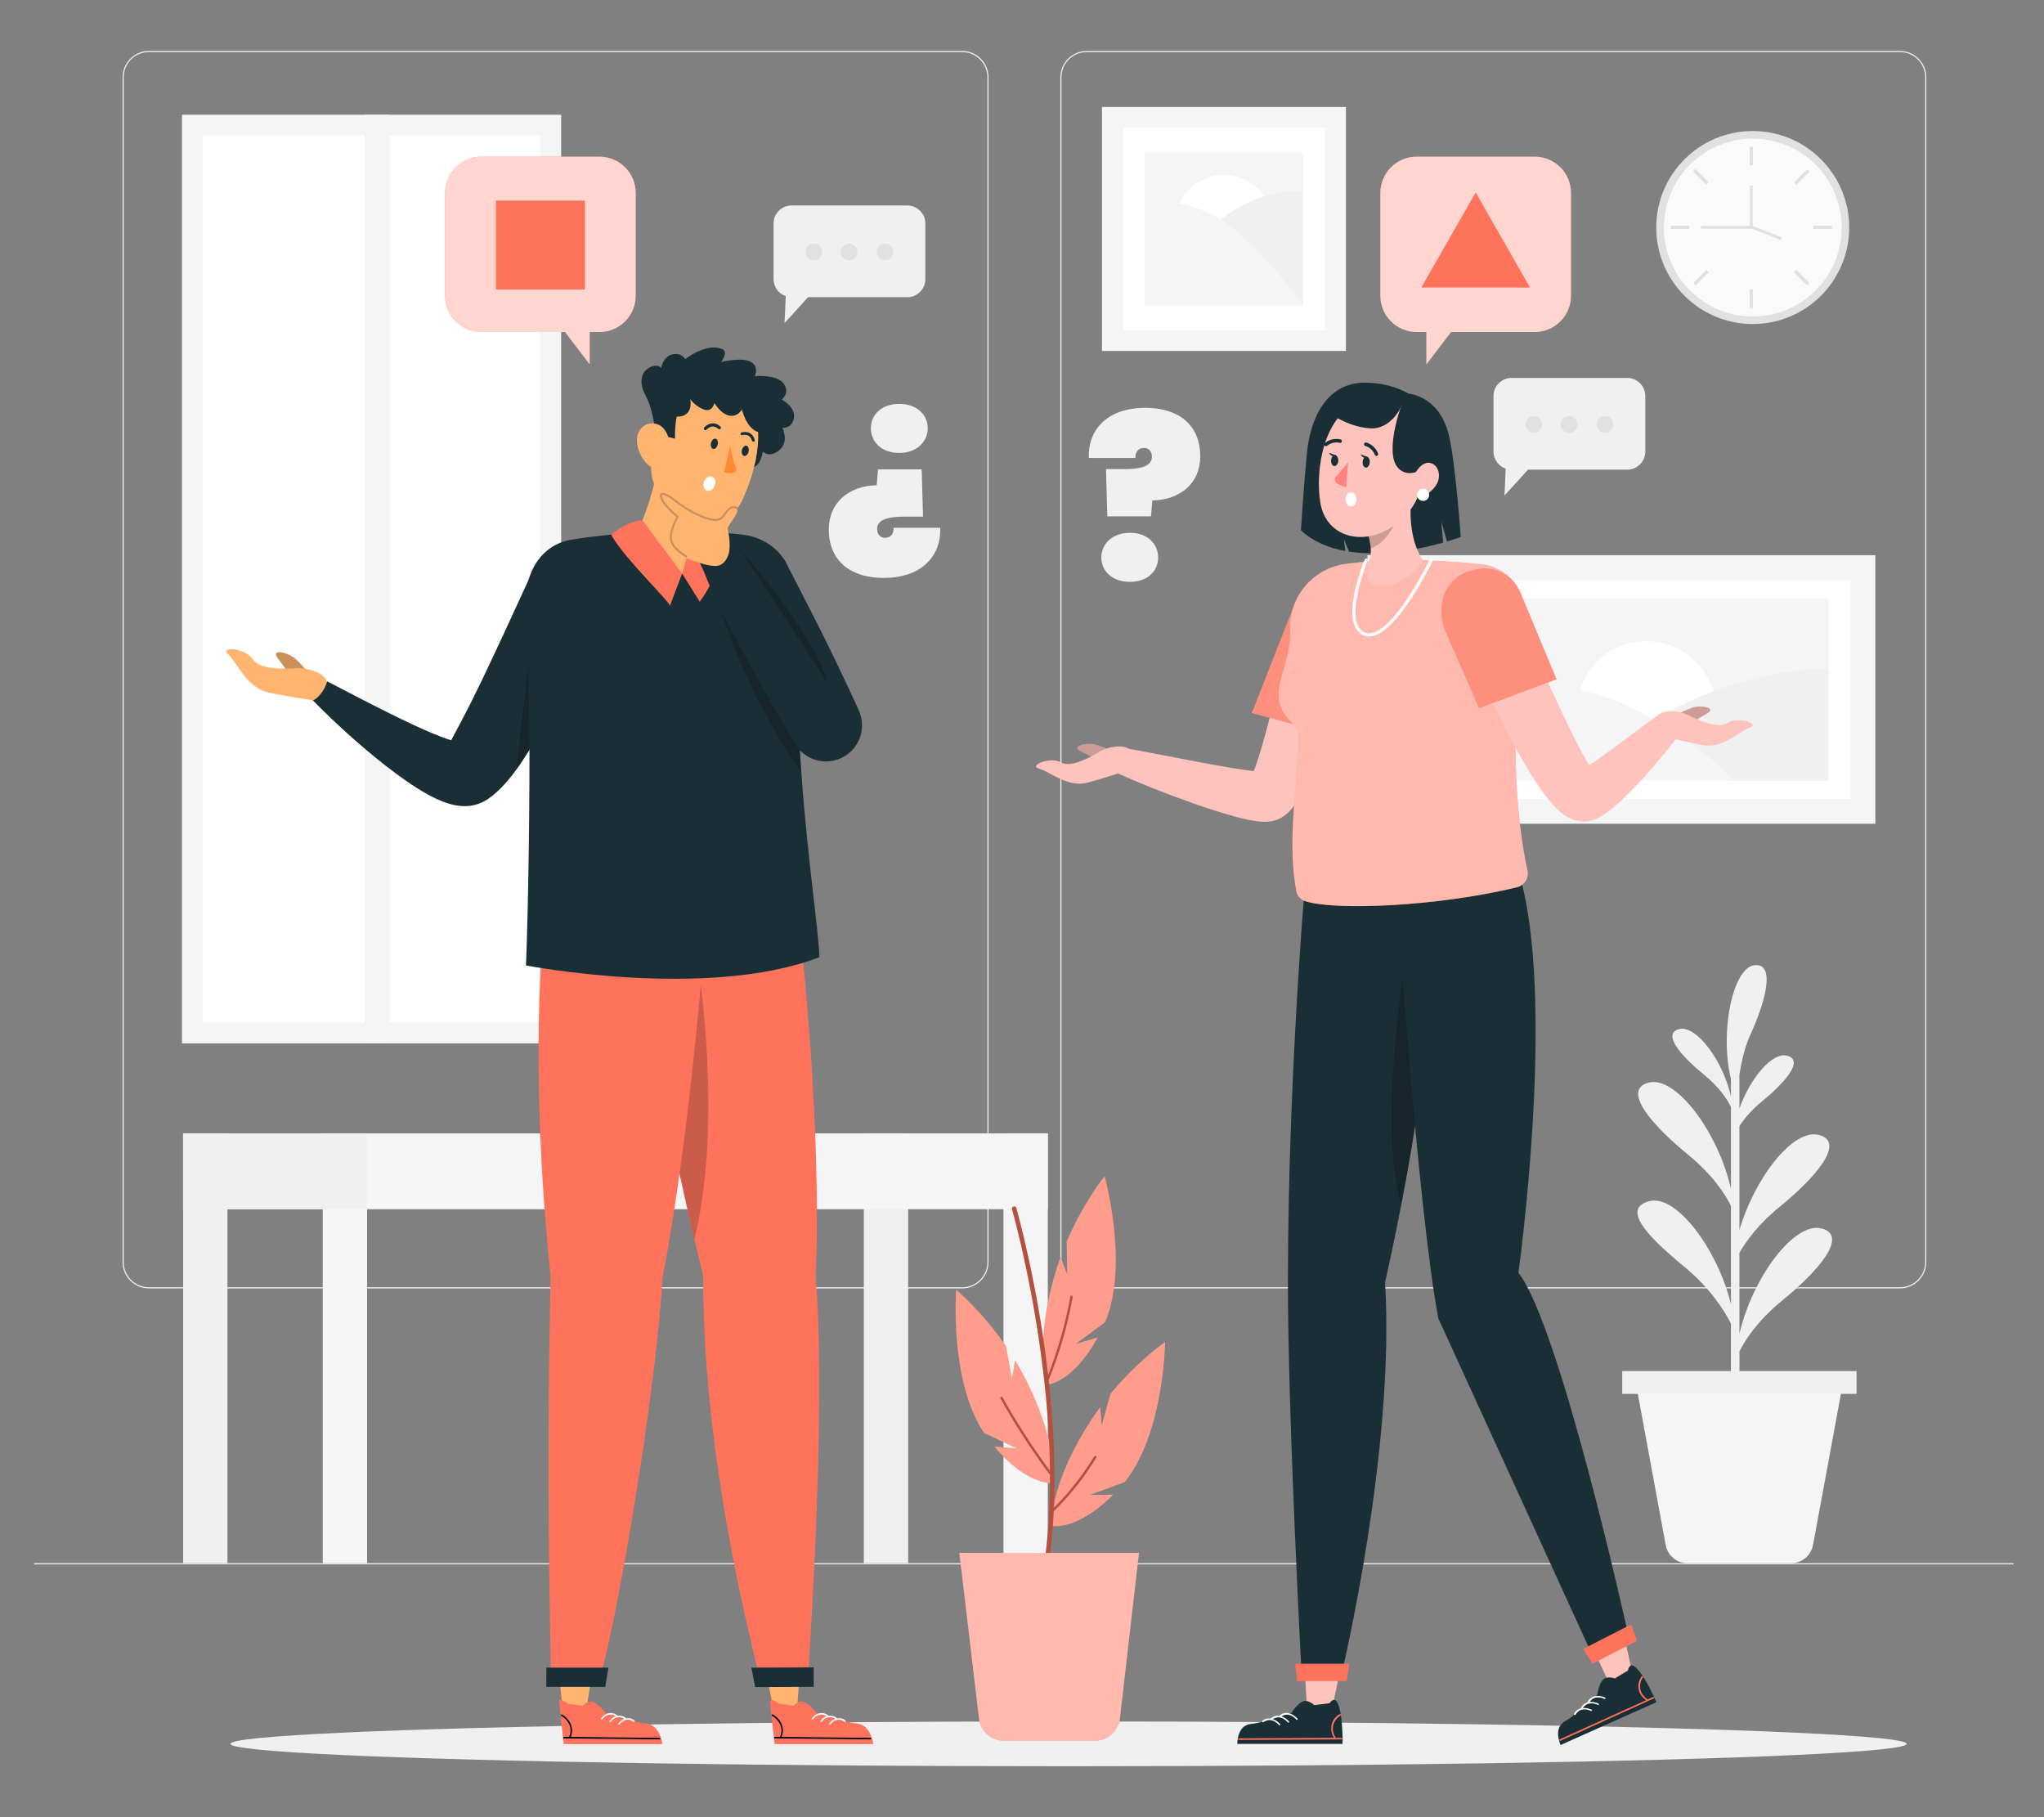<?xml version="1.0" encoding="UTF-8"?>
<svg id="Layer_2" data-name="Layer 2" xmlns="http://www.w3.org/2000/svg" viewBox="0 0 540 480">
  <rect x="0" y="0" width="540" height="480" fill="#808080" stroke="none"/>
  <defs>
    <style>
      .cls-1 {
        fill: #ff735d;
      }

      .cls-1, .cls-2, .cls-3, .cls-4, .cls-5, .cls-6, .cls-7, .cls-8, .cls-9, .cls-10, .cls-11, .cls-12, .cls-13, .cls-14, .cls-15, .cls-16, .cls-17 {
        stroke-width: 0px;
      }

      .cls-18, .cls-4 {
        opacity: .5;
      }

      .cls-2 {
        fill: #e1e1e1;
      }

      .cls-19, .cls-8, .cls-17 {
        opacity: .2;
      }

      .cls-4, .cls-12, .cls-14, .cls-17 {
        fill: #fff;
      }

      .cls-5 {
        fill: #f5f5f5;
      }

      .cls-6 {
        fill: #f0f0f0;
      }

      .cls-7 {
        fill: none;
      }

      .cls-9 {
        fill: #ffb570;
      }

      .cls-10 {
        fill: #1a2e35;
      }

      .cls-11 {
        fill: #ff8935;
      }

      .cls-20 {
        opacity: .3;
      }

      .cls-13 {
        fill: #fafafa;
      }

      .cls-14 {
        opacity: .7;
      }

      .cls-15 {
        fill: #ffc3bd;
      }

      .cls-16 {
        fill: #ff847f;
      }
    </style>
  </defs>
  <g id="Layer_2-2" data-name="Layer 2">
    <g>
      <rect class="cls-7" width="540" height="480"/>
      <g>
        <g>
          <g>
            <path class="cls-6" d="m501.94,340.33h-214.84c-3.84,0-6.97-3.13-6.97-6.97V20.42c0-3.84,3.13-6.97,6.97-6.97h214.84c3.84,0,6.97,3.13,6.97,6.97v312.94c0,3.84-3.13,6.97-6.97,6.97ZM287.1,13.75c-3.68,0-6.67,2.99-6.67,6.67v312.94c0,3.68,2.99,6.67,6.67,6.67h214.84c3.68,0,6.67-2.99,6.67-6.67V20.42c0-3.68-2.99-6.67-6.67-6.67h-214.84Z"/>
            <path class="cls-6" d="m254.19,340.33H39.35c-3.84,0-6.97-3.13-6.97-6.97V20.42c0-3.84,3.13-6.97,6.97-6.97h214.84c3.84,0,6.97,3.13,6.97,6.97v312.94c0,3.84-3.13,6.97-6.97,6.97ZM39.35,13.75c-3.68,0-6.67,2.99-6.67,6.67v312.94c0,3.68,2.99,6.67,6.67,6.67h214.84c3.68,0,6.67-2.99,6.67-6.67V20.42c0-3.68-2.99-6.67-6.67-6.67H39.35Z"/>
          </g>
          <rect class="cls-6" x="9" y="412.92" width="523" height=".3"/>
        </g>
        <g>
          <rect class="cls-5" x="-24.49" y="102.87" width="245.31" height="100.17" transform="translate(251.12 54.79) rotate(90)"/>
          <rect class="cls-12" x="53.58" y="35.8" width="89.18" height="234.31"/>
          <rect class="cls-5" x="96.37" y="30.3" width="6.64" height="245.31"/>
        </g>
        <g>
          <rect class="cls-5" x="392.89" y="115.04" width="70.93" height="134.18" transform="translate(610.48 -246.23) rotate(90)"/>
          <rect class="cls-12" x="399.46" y="121.61" width="57.79" height="121.04" transform="translate(610.48 -246.23) rotate(90)"/>
          <rect class="cls-5" x="404.26" y="127.4" width="48.2" height="109.46" transform="translate(610.48 -246.23) rotate(90)"/>
          <circle class="cls-12" cx="434.96" cy="187.8" r="18.43"/>
          <path class="cls-6" d="m435.97,190.93s20.07-14.03,47.11-14.28v29.57h-33.14l-13.97-15.3Z"/>
          <path class="cls-5" d="m373.63,188.19s21.36-10.61,43.24-6.07c23.36,4.85,41.24,24.1,41.24,24.1h-84.47v-18.03Z"/>
        </g>
        <g>
          <rect class="cls-5" x="291.13" y="28.26" width="64.44" height="64.44"/>
          <rect class="cls-12" x="296.64" y="33.77" width="53.42" height="53.42"/>
          <rect class="cls-5" x="302.37" y="40.31" width="41.94" height="40.34"/>
          <circle class="cls-12" cx="323.33" cy="59.2" r="12.99"/>
          <path class="cls-6" d="m320.44,59.74s9.96-9.96,23.86-9.29v30.2s-23.86-20.91-23.86-20.91Z"/>
          <path class="cls-5" d="m302.37,53.57s12.37-2.44,23.47,6.91c11.1,9.35,18.47,20.17,18.47,20.17h-41.94v-27.08Z"/>
        </g>
        <path class="cls-6" d="m233.44,152.66c-8.36,0-14.48-4.18-14.48-12.83,0-7,5.18-11.48,12.65-11.66l.35-4.18h11.54l.35,12.48h-4.94c-4.53,0-7.3.88-7.18,3.41.06,1.41.94,2.18,2.06,2.18,1.71,0,2.3-1.24,2.3-2.65h12.3c.29,7-4.41,13.24-14.95,13.24Zm4.12-45.97c4.65,0,7.53,2.83,7.53,6.42s-2.88,6.53-7.53,6.53-7.48-2.88-7.48-6.53,2.88-6.42,7.48-6.42Z"/>
        <path class="cls-6" d="m302.61,107.72c8.36,0,14.48,4.18,14.48,12.83,0,7-5.18,11.48-12.66,11.66l-.35,4.18h-11.54l-.35-12.48h4.94c4.53,0,7.3-.88,7.18-3.41-.06-1.41-.94-2.18-2.06-2.18-1.71,0-2.3,1.24-2.3,2.65h-12.3c-.29-7,4.41-13.24,14.95-13.24Zm-4.12,45.97c-4.65,0-7.53-2.83-7.53-6.42s2.88-6.53,7.53-6.53,7.48,2.88,7.48,6.53-2.88,6.42-7.48,6.42Z"/>
        <g>
          <path class="cls-6" d="m204.36,59.06v14.65c0,2.09,1.35,3.88,3.23,4.52l-.33,7.12,6.22-6.85h26.21c2.64,0,4.78-2.15,4.78-4.79v-14.65c0-2.64-2.14-4.79-4.78-4.79h-30.55c-2.64,0-4.79,2.15-4.79,4.79Z"/>
          <g>
            <circle class="cls-2" cx="233.8" cy="66.55" r="2.21"/>
            <circle class="cls-2" cx="215.02" cy="66.55" r="2.21"/>
            <circle class="cls-2" cx="224.32" cy="66.55" r="2.21"/>
          </g>
        </g>
        <g>
          <path class="cls-6" d="m394.56,104.62v14.65c0,2.09,1.35,3.88,3.23,4.52l-.33,7.12,6.22-6.85h26.21c2.64,0,4.78-2.15,4.78-4.79v-14.65c0-2.64-2.14-4.79-4.78-4.79h-30.55c-2.64,0-4.79,2.15-4.79,4.79Z"/>
          <g>
            <circle class="cls-2" cx="424" cy="112.11" r="2.21"/>
            <circle class="cls-2" cx="405.22" cy="112.11" r="2.21"/>
            <circle class="cls-2" cx="414.52" cy="112.11" r="2.21"/>
          </g>
        </g>
        <g>
          <circle class="cls-2" cx="463.05" cy="60.1" r="25.49"/>
          <circle class="cls-13" cx="463.05" cy="60.1" r="23.48" transform="translate(232.32 466.05) rotate(-67.78)"/>
          <g>
            <rect class="cls-2" x="462.24" y="38.75" width=".88" height="4.9"/>
            <rect class="cls-2" x="462.24" y="76.43" width=".88" height="4.9"/>
          </g>
          <g>
            <rect class="cls-2" x="441.39" y="59.6" width="4.9" height=".88"/>
            <rect class="cls-2" x="479.06" y="59.6" width="4.9" height=".88"/>
          </g>
          <g>
            <rect class="cls-2" x="473.55" y="46.28" width="4.9" height=".88" transform="translate(106.35 350.23) rotate(-44.99)"/>
            <rect class="cls-2" x="446.91" y="72.92" width="4.9" height=".88" transform="translate(79.79 339.3) rotate(-45.01)"/>
          </g>
          <g>
            <rect class="cls-2" x="448.92" y="44.27" width=".88" height="4.9" transform="translate(98.66 331.53) rotate(-45.02)"/>
            <rect class="cls-2" x="475.56" y="70.91" width=".88" height="4.9" transform="translate(87.54 358.07) rotate(-45)"/>
          </g>
          <rect class="cls-2" x="466.15" y="56.98" width=".75" height="8.92" transform="translate(238.44 473.03) rotate(-68.51)"/>
          <polygon class="cls-2" points="463.05 60.42 449.36 60.42 449.36 59.67 462.3 59.67 462.3 49.03 463.05 49.03 463.05 60.42"/>
        </g>
        <g>
          <path class="cls-5" d="m478.98,408.12l8.1-43.9h-55.12l8.1,43.9c.51,2.78,2.94,4.8,5.76,4.8h27.38c2.83,0,5.25-2.02,5.76-4.8Z"/>
          <path class="cls-6" d="m481.24,324.5c-7.26-1.91-18.34,13.15-21.71,27.83v-21.39c1.69-3,4.92-7.52,10.78-12.29,9.11-7.42,17.5-16.94,10.23-18.86-6.81-1.79-17,11.37-21.01,25.14v-27.47c1.17-1.82,3.1-4.21,6.17-6.72,5.74-4.68,11.03-10.68,6.45-11.88-3.98-1.05-9.78,5.99-12.62,13.93v-8.9c.47-2.75,1.13-6.69,2.96-10.71,4.22-9.32,6.5-18.92.94-18.21-5.57.71-9.19,17.31-6.14,30.06v4.58c-2.06-9.32-9.12-18.98-13.73-17.77-4.58,1.21.7,7.21,6.45,11.88,4.37,3.56,6.42,6.89,7.29,8.68v21.64c-3.3-14.76-14.47-29.99-21.76-28.07-7.27,1.91,1.12,11.44,10.23,18.86,6.89,5.61,10.14,10.86,11.53,13.72v25.95c-3.53-14.49-14.41-29.11-21.56-27.22-7.27,1.91-1.03,8.87,9.2,17.29,6.96,5.72,10.69,11.76,12.36,15.04v14.61h2.25v-7.25c1.42-2.88,4.68-8.07,11.48-13.61,9.11-7.42,17.5-16.94,10.23-18.86Z"/>
          <rect class="cls-6" x="428.57" y="362.16" width="61.9" height="6.03"/>
        </g>
        <g>
          <rect class="cls-6" x="48.37" y="299.37" width="11.71" height="113.55" transform="translate(108.46 712.28) rotate(180)"/>
          <rect class="cls-5" x="85.27" y="299.37" width="11.71" height="113.55" transform="translate(182.25 712.28) rotate(180)"/>
          <rect class="cls-6" x="228.22" y="299.37" width="11.71" height="113.55" transform="translate(468.15 712.28) rotate(180)"/>
          <rect class="cls-5" x="265.12" y="299.37" width="11.71" height="113.55" transform="translate(541.94 712.28) rotate(180)"/>
          <rect class="cls-5" x="152.58" y="195.16" width="20.03" height="228.46" transform="translate(-146.79 471.99) rotate(-90)"/>
          <rect class="cls-6" x="48.37" y="299.37" width="48.57" height="20.03" transform="translate(145.31 618.77) rotate(180)"/>
        </g>
        <ellipse class="cls-6" cx="282.31" cy="460.63" rx="221.42" ry="5.92"/>
        <g>
          <path class="cls-1" d="m300.9,410.2l-.76,6.6-.09.81h0s-1.63,14.13-1.63,14.13l-.09.78-.82,7.14-.09.8-.07.61-.11.93-.36,3.09-.1.88-.65,5.66-.1.85-.17,1.47c-.39,3.34-3.21,5.85-6.57,5.85h-24.09c-3.3,0-6.09-2.44-6.54-5.7,0-.04-.01-.08-.02-.13l-.09-.78-.74-6.22-.09-.78h0s-1.42-12-1.42-12l-.08-.68-.25-2.09-.09-.81-.67-5.62-.09-.75-1.02-8.61-.09-.76-.56-4.69h47.45Z"/>
          <g class="cls-18">
            <path class="cls-12" d="m300.9,410.2l-.76,6.6-.09.81h0s-1.63,14.13-1.63,14.13l-.09.78-.82,7.14-.09.8-.07.61-.11.93-.36,3.09-.1.88-.65,5.66-.1.85-.17,1.47c-.39,3.34-3.21,5.85-6.57,5.85h-24.09c-3.3,0-6.09-2.44-6.54-5.7,0-.04-.01-.08-.02-.13l-.09-.78-.74-6.22-.09-.78h0s-1.42-12-1.42-12l-.08-.68-.25-2.09-.09-.81-.67-5.62-.09-.75-1.02-8.61-.09-.76-.56-4.69h47.45Z"/>
          </g>
          <g>
            <path class="cls-1" d="m278.28,391.72s-6.66,1.03-15.6-9.64l6.07.56-8.8-4.17c-9.24-13.91-7.32-37.82-7.32-37.82,0,0,6.81,5.7,13.15,14.94l1.57,8.57.83-4.85c4.86,8.06,10.73,21.29,10.11,32.4Z"/>
            <path class="cls-1" d="m276.56,365.77s6.73-.28,13.44-12.48l-5.84,1.73,7.83-5.79c6.37-15.43-.14-38.52-.14-38.52,0,0-5.58,6.91-10.01,17.2l.12,8.71-1.75-4.6c-3.21,8.85-6.4,22.96-3.65,33.75Z"/>
            <path class="cls-1" d="m277.64,403.03s6.54,1.63,16.41-8.19h-6.09s9.14-3.34,9.14-3.34c10.46-13.02,10.71-37,10.71-37,0,0-7.3,5.06-14.45,13.69l-2.33,8.4-.39-4.91c-5.57,7.58-12.61,20.23-13,31.36Z"/>
          </g>
          <g class="cls-20">
            <path class="cls-12" d="m278.34,391.72s-6.66,1.04-15.61-9.62l6.07.55-8.81-4.15c-9.26-13.89-7.38-37.8-7.38-37.8,0,0,6.82,5.69,13.17,14.92l1.58,8.57.82-4.86c4.87,8.05,10.76,21.27,10.16,32.39Z"/>
            <path class="cls-12" d="m276.58,365.78s6.73-.29,13.42-12.5l-5.84,1.74,7.82-5.8c6.35-15.44-.2-38.52-.2-38.52,0,0-5.57,6.92-9.98,17.22l.14,8.71-1.76-4.6c-3.2,8.85-6.37,22.97-3.6,33.75Z"/>
            <path class="cls-12" d="m277.71,403.04s6.54,1.62,16.39-8.22l-6.09.02,9.14-3.37c10.44-13.03,10.65-37.01,10.65-37.01,0,0-7.29,5.07-14.42,13.71l-2.32,8.4-.39-4.91c-5.56,7.59-12.58,20.25-12.95,31.38Z"/>
          </g>
          <path class="cls-1" d="m289.62,385.03c-3.15,5.18-6.92,9.95-11.24,14.19-.18,3.7-.48,7.37-.92,10.98h-1.2c.83-6.76,1.16-13.72,1.12-20.63-4.8-6.42-9.16-13.15-13.06-20.15-.19-.36.36-.68.55-.32,3.76,6.74,7.93,13.22,12.52,19.41-.37-35.06-9.9-68.68-10.02-69.08-.1-.31.1-.64.4-.73.32-.1.64.08.74.4.08.31,5.55,19.54,8.39,44.09,2.65-6.7,4.61-13.67,5.88-20.77.07-.39.68-.2.61.19-1.34,7.5-3.46,14.83-6.34,21.89,1.19,10.67,1.85,22.3,1.38,33.77,4.09-4.09,7.65-8.63,10.65-13.56.21-.36.76-.04.55.31Z"/>
          <g class="cls-20">
            <path class="cls-3" d="m289.62,385.03c-3.15,5.18-6.92,9.95-11.24,14.19-.18,3.7-.48,7.37-.92,10.98h-1.2c.83-6.76,1.16-13.72,1.12-20.63-4.8-6.42-9.16-13.15-13.06-20.15-.19-.36.36-.68.55-.32,3.76,6.74,7.93,13.22,12.52,19.41-.37-35.06-9.9-68.68-10.02-69.08-.1-.31.1-.64.4-.73.32-.1.64.08.74.4.08.31,5.55,19.54,8.39,44.09,2.65-6.7,4.61-13.67,5.88-20.77.07-.39.68-.2.61.19-1.34,7.5-3.46,14.83-6.34,21.89,1.19,10.67,1.85,22.3,1.38,33.77,4.09-4.09,7.65-8.63,10.65-13.56.21-.36.76-.04.55.31Z"/>
          </g>
        </g>
        <g>
          <path class="cls-15" d="m356.75,167.92c-1.46,7.29-3.28,14.36-5.41,21.48-1.05,3.56-2.23,7.09-3.49,10.67-.66,1.78-1.35,3.57-2.12,5.39-.8,1.84-1.56,3.65-2.82,5.78-.31.53-.7,1.12-1.17,1.77-.27.35-.54.7-.93,1.12-.39.41-.87.91-1.7,1.48-.15.11-.48.31-.76.46-.29.15-.58.3-.88.42-.3.11-.61.22-.92.3-.27.07-.43.1-.66.14-.83.14-1.3.14-1.77.15-.88,0-1.51-.08-2.13-.16-2.35-.34-4.18-.8-6.07-1.32-3.7-1.04-7.23-2.17-10.72-3.41-6.98-2.46-13.78-5.14-20.52-8.17l2.04-6.5c7.14,1.27,14.28,2.71,21.33,4.03,3.53.63,7.04,1.31,10.45,1.78,1.67.22,3.41.45,4.68.47.29,0,.56-.01.59-.04-.02,0-.03-.04-.42.02-.11.02-.16.03-.32.07-.2.05-.4.11-.6.19-.19.08-.39.16-.58.26-.18.09-.4.25-.47.28-.46.31-.61.49-.7.56-.09.09-.09.07-.09.05.04-.11.13-.29.24-.56.47-1.07,1.06-2.64,1.55-4.19.51-1.57.99-3.23,1.45-4.9.97-3.34,1.81-6.78,2.71-10.22,1.73-6.89,3.43-13.92,5.23-20.79l14.97,3.39Z"/>
          <path class="cls-1" d="m341.7,160.38l-10.97,27.94,19.55,5.32s9.14-15.45,7.4-25.69c-1.74-10.23-15.98-7.58-15.98-7.58Z"/>
          <path class="cls-17" d="m341.7,160.38l-10.97,27.94,19.55,5.32s9.14-15.45,7.4-25.69c-1.74-10.23-15.98-7.58-15.98-7.58Z"/>
          <g>
            <path class="cls-15" d="m291.19,201.38s-3.05-1.65-5.74-2.94c-2.68-1.29,1.53-2.36,3.72-1.81,2.95.74,5.1,2.07,5.1,2.07l-3.08,2.68Z"/>
            <path class="cls-8" d="m291.19,201.38s-3.05-1.65-5.74-2.94c-2.68-1.29,1.53-2.36,3.72-1.81,2.95.74,5.1,2.07,5.1,2.07l-3.08,2.68Z"/>
            <path class="cls-15" d="m297.56,203.55s-4.8,1.7-10.12,3.16c-5.32,1.46-9.9-2.82-12.91-3.67-3.01-.85,3.12-3.25,5.77-1.66,2.65,1.59,8.19-1.61,10.3-2.88,2.11-1.26,6.15-2.02,7.89-.5.46,1.79,0,4.6-.93,5.55Z"/>
          </g>
          <path class="cls-10" d="m382.29,143.03l-1.52-5.27.49,5.56c-5.7,1.61-15.74,3.78-24.85,2.39l-1.37-3.27.35,3.1c-4.36-.79-8.46-2.47-11.7-5.47,0,0,.71-11.32,1.59-20.48.93-9.52,5.45-18.51,15.29-18.51,7.1.01,11.55,2.9,11.55,2.9,0,0,8,.48,10.61,10.77,1.73,6.84,3.19,27.08,3.19,27.08,0,0-1.36.52-3.63,1.19Z"/>
          <g>
            <g>
              <polygon class="cls-15" points="354.37 439.67 351.8 451.95 345.33 451.95 344.63 439.67 354.37 439.67"/>
              <path class="cls-10" d="m326.86,460.64c.22-4,1.93-5.2,4.1-5.33,2.25-.14,10.22-2.84,10.22-2.84,0,0,1.6-2.54,3.06-3.06,1.47-.52,2.95,1,2.95,1l4.04-.5s1.15-1.83,2.05-.23c1.38,2.48,1.46,9.35,1.39,10.96h-27.8Z"/>
              <path class="cls-1" d="m327.35,459.59c1.68,0,3.36-.02,5.04-.02,7.35-.04,14.7-.08,22.05-.11.28,0,.21-.43-.07-.42-.49,0-1,0-1.49,0,0-.02-.01-.04-.03-.06-1.44-2.31-.61-4.65,1.31-5.82.23-.13-.06-.5-.28-.37-2.08,1.26-2.91,3.77-1.45,6.24-1.04.01-2.07.01-3.11.02-7.34.04-14.69.08-22.04.12-.28,0-.21.43.07.42Z"/>
              <path class="cls-12" d="m342.45,454.19c-1.19-1.35-2.88-1.73-4.07-.71-.19.16-.47-.21-.28-.37,1.36-1.17,3.33-.66,4.68.87.2.22-.14.44-.33.21h0Z"/>
              <path class="cls-12" d="m340.19,454.91c-1.19-1.35-2.88-1.73-4.07-.71-.19.16-.47-.21-.28-.37,1.36-1.17,3.33-.66,4.68.87.2.22-.14.44-.33.22h0Z"/>
              <path class="cls-12" d="m337.86,455.63c-1.19-1.35-2.88-1.73-4.07-.71-.19.16-.47-.21-.28-.37,1.36-1.17,3.33-.66,4.68.87.2.22-.14.44-.33.22h0Z"/>
            </g>
            <g>
              <polygon class="cls-15" points="428.68 430.22 431.44 442.89 425.56 445.52 420.05 433.76 428.68 430.22"/>
              <path class="cls-10" d="m412.28,460.94c-1.43-3.73-.36-5.51,1.56-6.52,1.99-1.05,8.14-6.74,8.14-6.74,0,0,.42-2.96,1.54-4.03,1.12-1.07,3.09-.3,3.09-.3l3.48-2.09s.31-2.13,1.77-1.04c2.27,1.7,5.13,7.91,5.72,9.41l-25.3,11.31Z"/>
              <path class="cls-1" d="m412.3,459.79c1.53-.69,3.05-1.38,4.58-2.07,6.67-3.02,13.34-6.05,20.02-9.08.26-.11.02-.48-.24-.36-.45.21-.91.41-1.36.62,0-.01-.03-.03-.05-.04-2.25-1.51-2.45-3.98-1.18-5.82.15-.21-.26-.43-.4-.22-1.37,2-1.12,4.61,1.22,6.27-.94.43-1.88.85-2.82,1.28-6.67,3.02-13.34,6.05-20.01,9.07-.26.11-.02.48.24.36Z"/>
              <path class="cls-12" d="m423.84,448.74c-1.63-.74-3.32-.4-3.99,1.01-.11.23-.51,0-.4-.22.77-1.62,2.76-1.95,4.61-1.12.27.12.05.45-.21.33h0Z"/>
              <path class="cls-12" d="m422.08,450.31c-1.63-.74-3.32-.4-3.99,1.01-.11.23-.51,0-.4-.22.77-1.62,2.76-1.95,4.61-1.11.27.12.05.45-.21.33h0Z"/>
              <path class="cls-12" d="m420.25,451.91c-1.63-.74-3.32-.4-3.99,1.01-.11.23-.51,0-.4-.22.77-1.62,2.76-1.95,4.61-1.11.27.12.05.45-.21.33h0Z"/>
            </g>
            <path class="cls-10" d="m377.63,265.69c-.96,13.27-3.16,30.43-7.43,52.52-1.24,6.42-2.66,13.25-4.28,20.53,2.7,43.99-11.39,103.03-11.39,103.03l-10.7-.24s-3.63-68.04-3.58-103.66c.09-58.36,5.32-113.96,5.32-113.96l29.12-.11s5.33,8.77,2.93,41.89Z"/>
            <path class="cls-8" d="m377.63,265.69c-.96,13.27-3.16,30.43-7.43,52.52-6.92-23.34,2.49-73.16,2.49-73.16l4.94,20.64Z"/>
            <path class="cls-10" d="m368.66,233.08s5.83,85.89,11.31,115.12l40.08,87.64,9.78-5.5s-17.72-80.19-28.68-94.14c0,0,10.22-73.15,0-106.05l-32.5,2.92Z"/>
            <polygon class="cls-1" points="420.77 439.43 418.24 435.58 430.93 429.07 432.44 433.44 420.77 439.43"/>
            <polygon class="cls-1" points="342.69 444.05 342.2 439.47 356.46 439.47 355.81 444.05 342.69 444.05"/>
          </g>
          <path class="cls-1" d="m340.86,166.23c.42,11.42-8.47,17.97,2.14,26.15.93,9.52-3.47,27.41-.53,42.98.23,1.24,1.12,2.28,2.32,2.67,7.94,2.6,35.25,1.38,55.96-3.66,1.98-.48,3.21-2.46,2.78-4.45-3.12-14.24-4.77-37.39-.97-66.76.89-6.91-4-13.27-10.92-14.08-1.96-.23-4.03-.42-6.15-.56-8.31-.53-15.12-.91-22.45-.35-2.43.18-4.94.45-7.34.75-8.65,1.07-15.17,8.58-14.85,17.29"/>
          <path class="cls-4" d="m340.86,166.23c.42,11.42-8.47,17.97,2.14,26.15.93,9.52-3.47,27.41-.53,42.98.23,1.24,1.12,2.28,2.32,2.67,7.94,2.6,35.25,1.38,55.96-3.66,1.98-.48,3.21-2.46,2.78-4.45-3.12-14.24-4.77-37.39-.97-66.76.89-6.91-4-13.27-10.92-14.08-1.96-.23-4.03-.42-6.15-.56-8.31-.53-15.12-.91-22.45-.35-2.43.18-4.94.45-7.34.75-8.65,1.07-15.17,8.58-14.85,17.29"/>
          <path class="cls-12" d="m361.7,168.12c-.68,0-1.32-.17-1.91-.52-5.92-3.43.5-19.17.78-19.84.09-.21.33-.3.53-.22.21.09.31.32.22.53-.06.16-6.43,15.75-1.12,18.83.79.46,1.65.53,2.64.22,6.5-2,14.85-19.21,14.94-19.38.1-.2.34-.29.54-.19.2.1.29.34.19.54-.35.72-8.59,17.7-15.43,19.81-.47.15-.93.22-1.37.22Z"/>
          <path class="cls-15" d="m403.96,169.33l7.54,16.4c1.27,2.71,2.55,5.41,3.85,8.06,1.32,2.62,2.64,5.24,4.02,7.53.66,1.12,1.43,2.22,1.85,2.77.09.12.16.2.07.16-.13-.04-.26-.25-1.4-.57-.15-.04-.33-.08-.49-.1-.2-.03-.4-.05-.62-.06-.25-.01-.46,0-.74.02-.26.02-.6.08-.6.08-.27.04-.71.23-.65.21-.05.03-.12.09-.03.05.07-.03.08,0,.2-.06.78-.34,2.01-1.1,3.16-1.86,1.17-.77,2.37-1.62,3.57-2.49,4.81-3.48,9.71-7.22,14.62-10.84l5.38,5.37c-3.82,5.03-7.81,9.77-12.25,14.38-1.12,1.14-2.27,2.28-3.5,3.42-1.25,1.15-2.48,2.25-4.34,3.48-.21.15-.54.33-.81.49-.24.15-.67.35-1.07.53-.29.15-1.1.42-1.75.56-.09.03-.53.1-.88.13-.37.03-.68.03-1.02.02-.32-.01-.61-.05-.9-.09-.26-.04-.53-.1-.77-.16-.95-.25-1.6-.57-2.13-.85-.52-.29-.94-.56-1.28-.82-.7-.51-1.19-.96-1.64-1.39-1.71-1.67-2.72-3.09-3.78-4.51-2.02-2.83-3.72-5.57-5.31-8.36-1.61-2.77-3.1-5.55-4.53-8.36-2.86-5.62-5.49-11.21-7.87-17.08l14.11-6.05Z"/>
          <path class="cls-1" d="m401.44,155.99l9.79,23.44-20.48,7.63-8.77-20.04c-1.16-2.66-1.56-5.63-.89-8.46.75-3.18,2.84-6.68,8.16-7.99,8.88-2.19,12.18,5.43,12.18,5.43Z"/>
          <path class="cls-17" d="m401.44,155.99l9.79,23.44-20.48,7.63-8.77-20.04c-1.16-2.66-1.56-5.63-.89-8.46.75-3.18,2.84-6.68,8.16-7.99,8.88-2.19,12.18,5.43,12.18,5.43Z"/>
          <g>
            <path class="cls-15" d="m445.54,191.78s2.92-1.87,5.5-3.36c2.58-1.49-1.7-2.24-3.84-1.53-2.89.96-4.94,2.44-4.94,2.44l3.27,2.45Z"/>
            <path class="cls-8" d="m445.54,191.78s2.92-1.87,5.5-3.36c2.58-1.49-1.7-2.24-3.84-1.53-2.89.96-4.94,2.44-4.94,2.44l3.27,2.45Z"/>
            <path class="cls-15" d="m439.35,194.41s4.91,1.34,10.33,2.4c5.42,1.06,9.67-3.54,12.61-4.62,2.94-1.07-3.35-3.01-5.88-1.23s-8.28-1-10.48-2.11-6.29-1.56-7.91.09c-.33,1.82.34,4.58,1.33,5.47Z"/>
          </g>
          <g>
            <g>
              <path class="cls-15" d="m361.37,148.79c-.06.11-.11.21-.16.32-1.96,8.79,9.98,6.57,14.82-1.05-3.22-4.28-3.84-11.76-3.1-17.16l-9.73,8.04-1.89,1.81c.42,1.37.76,2.77.83,4.11.09,1.42-.1,2.76-.78,3.94Z"/>
              <g class="cls-19">
                <path class="cls-3" d="m362.15,144.85c-.07-1.33-.41-2.73-.83-4.11l1.89-1.81,5.04-.12s-2.37,4.87-6.1,6.03Z"/>
              </g>
              <path class="cls-15" d="m376.6,120.81c-1.33,9.76-1.76,12.25-6.99,16.91-7.87,7.02-19.26,4.92-20.81-5.03-1.4-8.96,1.01-23.41,10.71-26.6,9.56-3.14,18.42,4.97,17.1,14.72"/>
              <path class="cls-10" d="m370.48,106.74s-2.6,6.8-8.59,6.4c-5.99-.4-10.83-4.16-10.83-4.16,0,0,4.11-6.07,13.35-4.62,9.24,1.45,6.07,2.38,6.07,2.38Z"/>
              <path class="cls-10" d="m370.19,107.2s-4.49,12.23-.9,16.33c3.59,4.09,9.86-1.86,9.86-1.86,0,0-.58-13.41-8.96-14.46Z"/>
              <path class="cls-12" d="m355.49,131.96c.03,1.04.7,1.86,1.49,1.83s1.4-.89,1.37-1.93c-.03-1.04-.7-1.86-1.49-1.83-.79.03-1.4.89-1.37,1.93Z"/>
              <path class="cls-10" d="m361.88,122.15c-.06.8-.53,1.41-1.05,1.37-.52-.04-.9-.72-.84-1.52.06-.8.53-1.41,1.05-1.37.52.04.9.72.84,1.52"/>
              <path class="cls-10" d="m353.55,121.74c-.06.8-.53,1.41-1.05,1.37-.52-.04-.9-.72-.84-1.52.06-.8.53-1.41,1.05-1.37.52.04.9.72.84,1.52"/>
              <path class="cls-10" d="m352.94,120.28l-1.87-.7s.87,1.57,1.87.7"/>
              <path class="cls-16" d="m356.13,122.11s-1.53,2.01-3.16,3.73c-.53.56-.42,1.47.24,1.86,1.15.67,2.42,1.03,2.42,1.03l.51-6.63Z"/>
              <path class="cls-10" d="m363.47,120.39c-.11-.05-.21-.14-.26-.26-.77-1.95-2.46-2.32-2.48-2.32-.25-.05-.42-.3-.37-.55.05-.25.3-.42.55-.37.09.02,2.21.48,3.16,2.9.09.24-.02.51-.26.61-.12.05-.24.04-.35,0"/>
              <path class="cls-10" d="m350.25,117.87c-.12-.02-.23-.07-.31-.17-.16-.2-.13-.5.07-.66,2.02-1.63,4.09-.98,4.18-.96.25.08.38.35.3.59-.08.25-.34.38-.59.3-.08-.03-1.69-.5-3.3.79-.1.08-.23.12-.36.1"/>
              <path class="cls-10" d="m361.28,120.7l-1.87-.7s.87,1.57,1.87.7"/>
            </g>
            <path class="cls-15" d="m379.57,127.86c-1.02,1.81-2.64,2.87-4.12,3.17-2.22.44-3.13-2.03-2.33-4.4.71-2.14,2.73-4.95,4.88-4.31,2.12.63,2.74,3.48,1.57,5.55"/>
            <path class="cls-12" d="m375.02,132.01c.72.52,1.73.35,2.25-.37.52-.72.35-1.73-.37-2.25-.72-.52-1.73-.35-2.25.37-.52.72-.35,1.73.37,2.25Z"/>
          </g>
        </g>
        <g>
          <path class="cls-1" d="m374.27,41.38h31.17c5.3,0,9.6,4.3,9.6,9.6v27.12c0,5.3-4.3,9.6-9.6,9.6h-22.1l-6.51,8.56v-8.56h-2.56c-5.3,0-9.6-4.3-9.6-9.6v-27.12c0-5.3,4.3-9.6,9.6-9.6Z"/>
          <path class="cls-14" d="m374.27,41.38h31.17c5.3,0,9.6,4.3,9.6,9.6v27.12c0,5.3-4.3,9.6-9.6,9.6h-22.1l-6.51,8.56v-8.56h-2.56c-5.3,0-9.6-4.3-9.6-9.6v-27.12c0-5.3,4.3-9.6,9.6-9.6Z"/>
          <polygon class="cls-1" points="404.22 75.95 375.49 75.95 389.85 50.85 389.86 50.84 389.86 50.85 404.22 75.95"/>
        </g>
        <g>
          <g>
            <g>
              <g>
                <polygon class="cls-9" points="202.15 440.43 204.43 452 210.55 452 211.36 440.43 202.15 440.43"/>
                <path class="cls-1" d="m209.74,450.53s1.16-1.43,2.63-.94c1.47.49,3.39,2.9,3.39,2.9,0,0,7.97,2.56,10.13,2.69,2.15.13,4.04,1.35,4.85,5.52h-26.11s-1.03-9.42-1.19-11.04c-.16-1.62,2.4.4,2.4.4l3.9.47Z"/>
                <path class="cls-3" d="m229.96,459.45c-1.57-.02-3.13-.03-4.7-.05-6.86-.07-13.72-.15-20.58-.22-.26,0-.26-.41,0-.4.46,0,.93,0,1.39.02,0-.02,0-.04.02-.05.99-2.18-.15-4.4-2.12-5.52-.23-.12-.02-.48.2-.35,2.13,1.21,3.3,3.59,2.32,5.92.97.02,1.93.02,2.9.03,6.85.07,13.71.15,20.57.22.26,0,.26.41,0,.4Z"/>
                <path class="cls-12" d="m214.84,454.12c.91-1.28,2.44-1.64,3.73-.68.21.16.41-.19.2-.35-1.48-1.1-3.25-.62-4.28.82-.15.21.2.41.35.2h0Z"/>
                <path class="cls-12" d="m217.09,454.8c.91-1.28,2.44-1.64,3.73-.68.21.16.41-.19.2-.35-1.48-1.1-3.25-.62-4.28.82-.15.21.2.41.35.2h0Z"/>
                <path class="cls-12" d="m219.41,455.48c.91-1.28,2.44-1.64,3.73-.68.21.16.41-.19.2-.35-1.48-1.1-3.25-.62-4.28.82-.15.21.2.41.35.2h0Z"/>
              </g>
              <g>
                <polygon class="cls-9" points="147.46 440.52 148.72 452 154.84 452 156.67 440.52 147.46 440.52"/>
                <path class="cls-1" d="m154.03,450.53s1.16-1.43,2.63-.94c1.47.49,3.39,2.9,3.39,2.9,0,0,7.97,2.56,10.13,2.69,2.15.13,4.04,1.35,4.85,5.52h-26.11s-1.03-9.42-1.19-11.04c-.16-1.62,2.4.4,2.4.4l3.9.47Z"/>
                <path class="cls-3" d="m174.25,459.45c-1.57-.02-3.13-.03-4.7-.05-6.86-.07-13.72-.15-20.58-.22-.26,0-.26-.41,0-.4.46,0,.93,0,1.39.02,0-.02,0-.04.02-.05.99-2.18-.15-4.4-2.12-5.52-.23-.12-.02-.48.2-.35,2.13,1.21,3.3,3.59,2.32,5.92.97.02,1.93.02,2.9.03,6.85.07,13.71.15,20.57.22.26,0,.26.41,0,.4Z"/>
                <path class="cls-12" d="m159.13,454.12c.91-1.28,2.44-1.64,3.73-.68.21.16.41-.19.2-.35-1.48-1.1-3.25-.62-4.28.82-.15.21.2.41.35.2h0Z"/>
                <path class="cls-12" d="m161.38,454.8c.91-1.28,2.44-1.64,3.73-.68.21.16.41-.19.2-.35-1.48-1.1-3.25-.62-4.28.82-.15.21.2.41.35.2h0Z"/>
                <path class="cls-12" d="m163.7,455.48c.91-1.28,2.44-1.64,3.73-.68.21.16.41-.19.2-.35-1.48-1.1-3.25-.62-4.28.82-.15.21.2.41.35.2h0Z"/>
              </g>
              <path class="cls-1" d="m200.11,440.84h13.49c1.17-17.37,4.47-74.93,1.86-103.42,1.88-39.52-4.16-91.98-4.16-91.98h-42.73s3.13,35.11,17.19,91.42c-.1,44.61,10.79,89.21,14.36,103.99Z"/>
              <path class="cls-8" d="m183.45,327.39c7.73-31.55.94-72.47.94-72.47l-6.67,46.74,5.72,25.73Z"/>
              <polygon class="cls-10" points="198.51 440.5 199.5 445.63 214.97 445.56 214.97 440.43 198.51 440.5"/>
              <path class="cls-1" d="m145.53,441.34h13.49c4.81-17.87,14.46-75.33,16.01-103.81,7.64-39.52,11.3-92.09,11.3-92.09h-42.73s-3.98,35.51,1.87,91.82c-1.13,49.09-.23,88.81.07,104.08Z"/>
              <polygon class="cls-10" points="144.35 440.49 144.32 445.57 159.92 445.58 160.73 440.49 144.35 440.49"/>
            </g>
            <path class="cls-10" d="m216.44,252.85c-29.64,11.39-77.48,2.17-77.48,2.17.58-14.49,1.07-43.2.88-67.06-.01-.55-.01-1.11-.02-1.66-.03-3.38-.09-6.66-.15-9.76-.01-.38-.01-.76-.02-1.13-.14-6.1-.36-11.49-.64-15.81-.54-8.13,3.87-15.69,11.91-17.04,2.44-.41,5.08-.77,7.82-1.06.65-.08,1.31-.14,1.99-.21,7.62-.75,15.97-1.07,23.6-.86.38,0,.76.01,1.14.02.2.01.41.01.61.02.33.01.66.02.99.04,3.4.14,6.62.39,9.5.77,6.55.85,12.38,6.02,12.49,12.64.1,6.06.69,18.87,1.55,33.31.33,5.47.69,11.19,1.1,16.85,1.55,22.29,4.75,43.06,4.75,48.76Z"/>
            <path class="cls-8" d="m211.69,204.09c-10.96-15.98-19.22-33.73-24.49-53.43l23.39,36.58c.33,5.47.69,11.19,1.1,16.85Z"/>
            <g>
              <g>
                <path class="cls-10" d="m172.78,126.55s2.19-13.62-2.28-22.2c-3.53-6.78,3.11-8.93,4.17-7.13,0,0,.47-3.59,3.77-3.71,1.85-.07,2.59,1.36,2.59,1.36,0,0,5.13-4.15,9.44-2.81,2.33.73,0,3.57,0,3.57,0,0,5.51-1.36,7.85-.07,2.33,1.29,1.08,3.79,1.08,3.79,0,0,5.84-.52,7.63,1.97,1.79,2.49-.52,4.24-.52,4.24,0,0,3.69,1.85,3.23,4.8-.46,2.95-3.04,2.64-3.04,2.64,0,0,1.87,3.66-.82,5.9-2.69,2.24-4.35.39-4.35.39,0,0-.63,4.26-2.99,4.16-2.36-.1-25.75,3.07-25.75,3.07Z"/>
                <path class="cls-9" d="m184.83,137.5h0s-.03.07-.05.1l-1.72,4.49c-.2.93-.32,1.87-.34,2.79-.03.78.02,1.54.1,2.27.86,1.5,1,4.71-2.61,4.34-4.56-.47-12.29-7.62-12.37-9.66,2.78-6,5.43-13.5,5.73-19.48l4.59,6.19,6.67,8.97Z"/>
                <path class="cls-1" d="m180.21,151.49s.5-2.54,3.51-11.12c0,0,4.11-1.36,6.82.42,1.07,4.59-1.57,12.64-5.68,18.15l-4.65-7.46Z"/>
                <path class="cls-1" d="m161.45,141.24s4.01-3.52,8.3-3.84l10.46,14.09-3.23,8.56c.25-.84-12.02-12.52-15.53-18.81Z"/>
                <g class="cls-19">
                  <path class="cls-3" d="m184.79,137.6l-1.72,4.49c-2.71-1.61-3.86-4.61-4.22-7.72-.24-2.24-.55-4.31.34-4.32l5.6,7.56Z"/>
                </g>
                <path class="cls-9" d="m197.37,129.17c-.38.98-.79,1.93-1.22,2.87-3.81,8.31-14.52,7.93-20.45.87,0-.01,0-.02-.02-.03-.52-.63-1.02-1.31-1.46-2.04-3.6-5.98-2.09-10.12-.4-19.69,1.68-9.57,12.64-14.47,20.85-8.59,7.58,5.43,6.5,16.86,2.7,26.61Z"/>
                <path class="cls-10" d="m195.17,102.94s.33,11.49,6.77,11.49c3.97,0,1.35-15.55-6.77-11.49Z"/>
                <path class="cls-10" d="m195.95,108.22s-1.02,1.99-3.3,1.55c-2.28-.44-3.93-3.35-3.93-3.35,0,0-.47,2.65-2.87,1.71s-3.51-2.74-3.51-2.74c0,0,1.11,4.75-3.55,4.66,0,0-.55,2.23-.46,5.82l-4.15-1.02s-2.91-5.21.92-10.06c3.83-4.84,10.33-7.61,14.85-6.14,4.52,1.48,8.22,4.52,6,9.57Z"/>
                <path class="cls-12" d="m188.82,128.28c-.38,1.02-1.32,1.62-2.09,1.33-.78-.29-1.1-1.35-.72-2.37.38-1.02,1.32-1.62,2.09-1.33.78.29,1.1,1.35.72,2.37Z"/>
                <path class="cls-9" d="m168.27,116.47c.11,2.62,1.41,4.94,3.02,6.38,2.42,2.16,5.05.34,5.56-2.69.47-2.72-.23-7.13-3.23-8.12-2.95-.98-5.48,1.44-5.36,4.43"/>
                <path class="cls-10" d="m187.84,117.02c-.18.74.07,1.44.56,1.56.49.12,1.02-.39,1.2-1.14.18-.74-.07-1.44-.56-1.56-.49-.12-1.02.39-1.2,1.14"/>
                <path class="cls-10" d="m196.01,118.87c-.18.74.07,1.44.56,1.56.49.12,1.02-.39,1.2-1.13.18-.74-.07-1.44-.56-1.56s-1.02.39-1.2,1.13"/>
              </g>
              <path class="cls-10" d="m198.92,116.64c-.13-.03-.24-.13-.28-.27-.18-.62-.49-1.05-.92-1.29-.72-.39-1.57-.14-1.58-.13-.2.06-.42-.05-.48-.25-.06-.2.05-.42.25-.48.05-.01,1.17-.35,2.18.19.63.34,1.06.93,1.3,1.76.06.21-.06.42-.27.48-.07.02-.13.02-.2,0Z"/>
              <path class="cls-10" d="m186.25,113.62c-.06-.01-.12-.04-.17-.08-.18-.15-.2-.41-.06-.59.03-.04.85-1.01,2.09-1.12.77-.06,1.52.21,2.22.83.18.15.19.42.04.59-.15.17-.42.19-.59.04-.53-.46-1.06-.67-1.6-.62-.89.07-1.51.81-1.52.82-.11.13-.27.17-.42.14Z"/>
              <path class="cls-11" d="m192.93,117.57s.39,3.41,1.42,5.77c1.04,2.37-3.04,1.48-3.04,1.48l1.62-7.25Z"/>
            </g>
          </g>
          <g>
            <path class="cls-10" d="m222.14,200.28c-4.46,2.03-9.7.29-12.16-3.82-.16-.27-.31-.53-.48-.8-.31-.53-.63-1.07-.94-1.62-.16-.26-.31-.53-.47-.8-.51-.87-1.01-1.75-1.52-2.63-.55-.98-1.12-1.95-1.68-2.94-.55-.98-1.11-1.95-1.67-2.94-.56-.98-1.12-1.96-1.66-2.94-.55-.99-1.11-1.97-1.65-2.96-.07-.12-.13-.24-.2-.36-1.03-1.86-2.06-3.72-3.08-5.58-2.16-3.97-4.3-7.95-6.38-11.97-2.08-4.02-3.4-8.12-5.34-12.23l7.8-5.51c2.98,3.43,5.85,6.94,8.69,10.47.31.39.63.78.94,1.18l4.74-7.15c1.63,2.86,4.95,9.52,6.47,12.44,1.51,2.92,3.01,5.86,4.46,8.81,1.45,2.95,2.91,5.91,4.31,8.9,1.42,2.97,2.81,5.97,4.18,8.96l.38.85c2.18,4.8.07,10.46-4.73,12.64Z"/>
            <g>
              <path class="cls-9" d="m192.71,145.38c-.21,1.64-1.4,4.21-3.8,4.12-2.25-.09-4.12-.85-4.35-.94-.01-.01-.02-.01-.02-.01-1.83-.47-5.27-1.63-6.46-3.89-1.66-3.17.93-8.14.93-8.14-2.69-2.55-5.87-6.94-3.65-5.94,2.21,1,10.95,7.1,14.08,6.41,2.91-.64,3.93-3.17,5.01-2.66,1.24.59-1.07,2.85-2.23,5.19,0,0,.8,3.35.48,5.86Z"/>
              <g class="cls-19">
                <path class="cls-3" d="m194.89,134.25c-.05.14-.22.21-.36.15-1.28-.51-2.02.37-2.8,1.5l-.21.3c-.85,1.25-2.07,2.3-6.83.22-2.69-1.18-4.68-2.64-6.26-3.81-1.43-1.05-2.57-1.89-3.48-1.91.02.01-.01.02-.03.08-.03.07-.12.37.28,1.19.73,1.52,3.97,4.32,4,4.34.1.09.12.24.05.35-.02.04-2.42,3.99-1.54,6.47.48,1.35,2.28,2.7,3.82,3.66l-.16.57c-1.62-.99-3.61-2.48-4.17-4.05-.86-2.41.98-5.87,1.46-6.74-.69-.61-3.28-2.94-3.96-4.36-.38-.78-.47-1.35-.26-1.71.16-.29.44-.33.48-.33,1.12.01,2.26.85,3.83,2.01,1.56,1.15,3.52,2.59,6.15,3.74,4.75,2.08,5.6.81,6.16-.02l.22-.31c.62-.9,1.67-2.41,3.45-1.68.14.05.21.22.15.35Z"/>
              </g>
            </g>
          </g>
          <path class="cls-8" d="m195.45,145.05l23.23,35.35s-2.71-11.84-23.23-35.35Z"/>
          <path class="cls-10" d="m160.17,160.44c-3.69,7.76-7.56,15.26-11.68,22.79-2.07,3.74-4.19,7.47-6.41,11.22-.72,1.2-1.44,2.4-2.19,3.6-.42.67-.86,1.36-1.29,2.03-.69,1.06-1.4,2.14-2.19,3.21-.57.82-1.22,1.65-1.91,2.47-.81.98-1.66,1.94-2.87,3.09-.29.28-.66.61-1.05.94l-.67.54c-.3.23-.51.39-.91.66-1.28.91-2.67,1.43-3.69,1.66-.27.07-.53.12-.8.16-.24.03-.44.05-.67.08l-.66.05h-.56c-1.46-.02-2.53-.25-3.41-.48-.9-.23-1.66-.5-2.34-.77-1.38-.54-2.55-1.13-3.65-1.72-2.19-1.18-4.1-2.45-5.97-3.74-1.84-1.29-3.62-2.6-5.35-3.95-6.88-5.42-13.2-11.13-19.26-17.29l3.79-5.02c7.44,3.86,14.9,7.81,22.29,11.27,3.56,1.67,7.21,3.27,10.48,4.31.05-.11.11-.21.16-.31l2.64-4.98c.92-1.74,1.83-3.53,2.74-5.34,1.82-3.62,3.6-7.33,5.34-11.09,3.52-7.45,6.99-15.08,10.43-22.54l19.68,9.15Z"/>
          <path class="cls-8" d="m139.88,198.05c-.42.67-.86,1.36-1.29,2.03-.69,1.06-1.4,2.14-2.19,3.21l3.24-27.88.24,22.64Z"/>
          <g>
            <path class="cls-9" d="m77.53,179.63s-2.17-3.16-4.16-5.78c-1.99-2.62,2.69-1.55,4.57.09,2.53,2.22,3.98,4.6,3.98,4.6l-4.38,1.09Z"/>
            <path class="cls-8" d="m77.53,179.63s-2.17-3.16-4.16-5.78c-1.99-2.62,2.69-1.55,4.57.09,2.53,2.22,3.98,4.6,3.98,4.6l-4.38,1.09Z"/>
            <path class="cls-9" d="m82.71,184.97s-5.57-.74-11.54-1.99c-5.97-1.24-8.32-7.75-10.85-10.1s4.7-1.63,6.51,1.27c1.81,2.89,8.86,2.53,11.57,2.35s7.07,1.11,8.01,3.48c-.45,1.99-2.31,4.52-3.7,4.99Z"/>
          </g>
        </g>
        <g>
          <path class="cls-1" d="m158.35,41.38h-31.17c-5.3,0-9.6,4.3-9.6,9.6v27.12c0,5.3,4.3,9.6,9.6,9.6h22.1l6.51,8.56v-8.56h2.56c5.3,0,9.6-4.3,9.6-9.6v-27.12c0-5.3-4.3-9.6-9.6-9.6Z"/>
          <path class="cls-14" d="m158.35,41.38h-31.17c-5.3,0-9.6,4.3-9.6,9.6v27.12c0,5.3,4.3,9.6,9.6,9.6h22.1l6.51,8.56v-8.56h2.56c5.3,0,9.6-4.3,9.6-9.6v-27.12c0-5.3-4.3-9.6-9.6-9.6Z"/>
          <rect class="cls-1" x="131.01" y="52.98" width="23.51" height="23.51"/>
        </g>
      </g>
    </g>
  </g>
</svg>